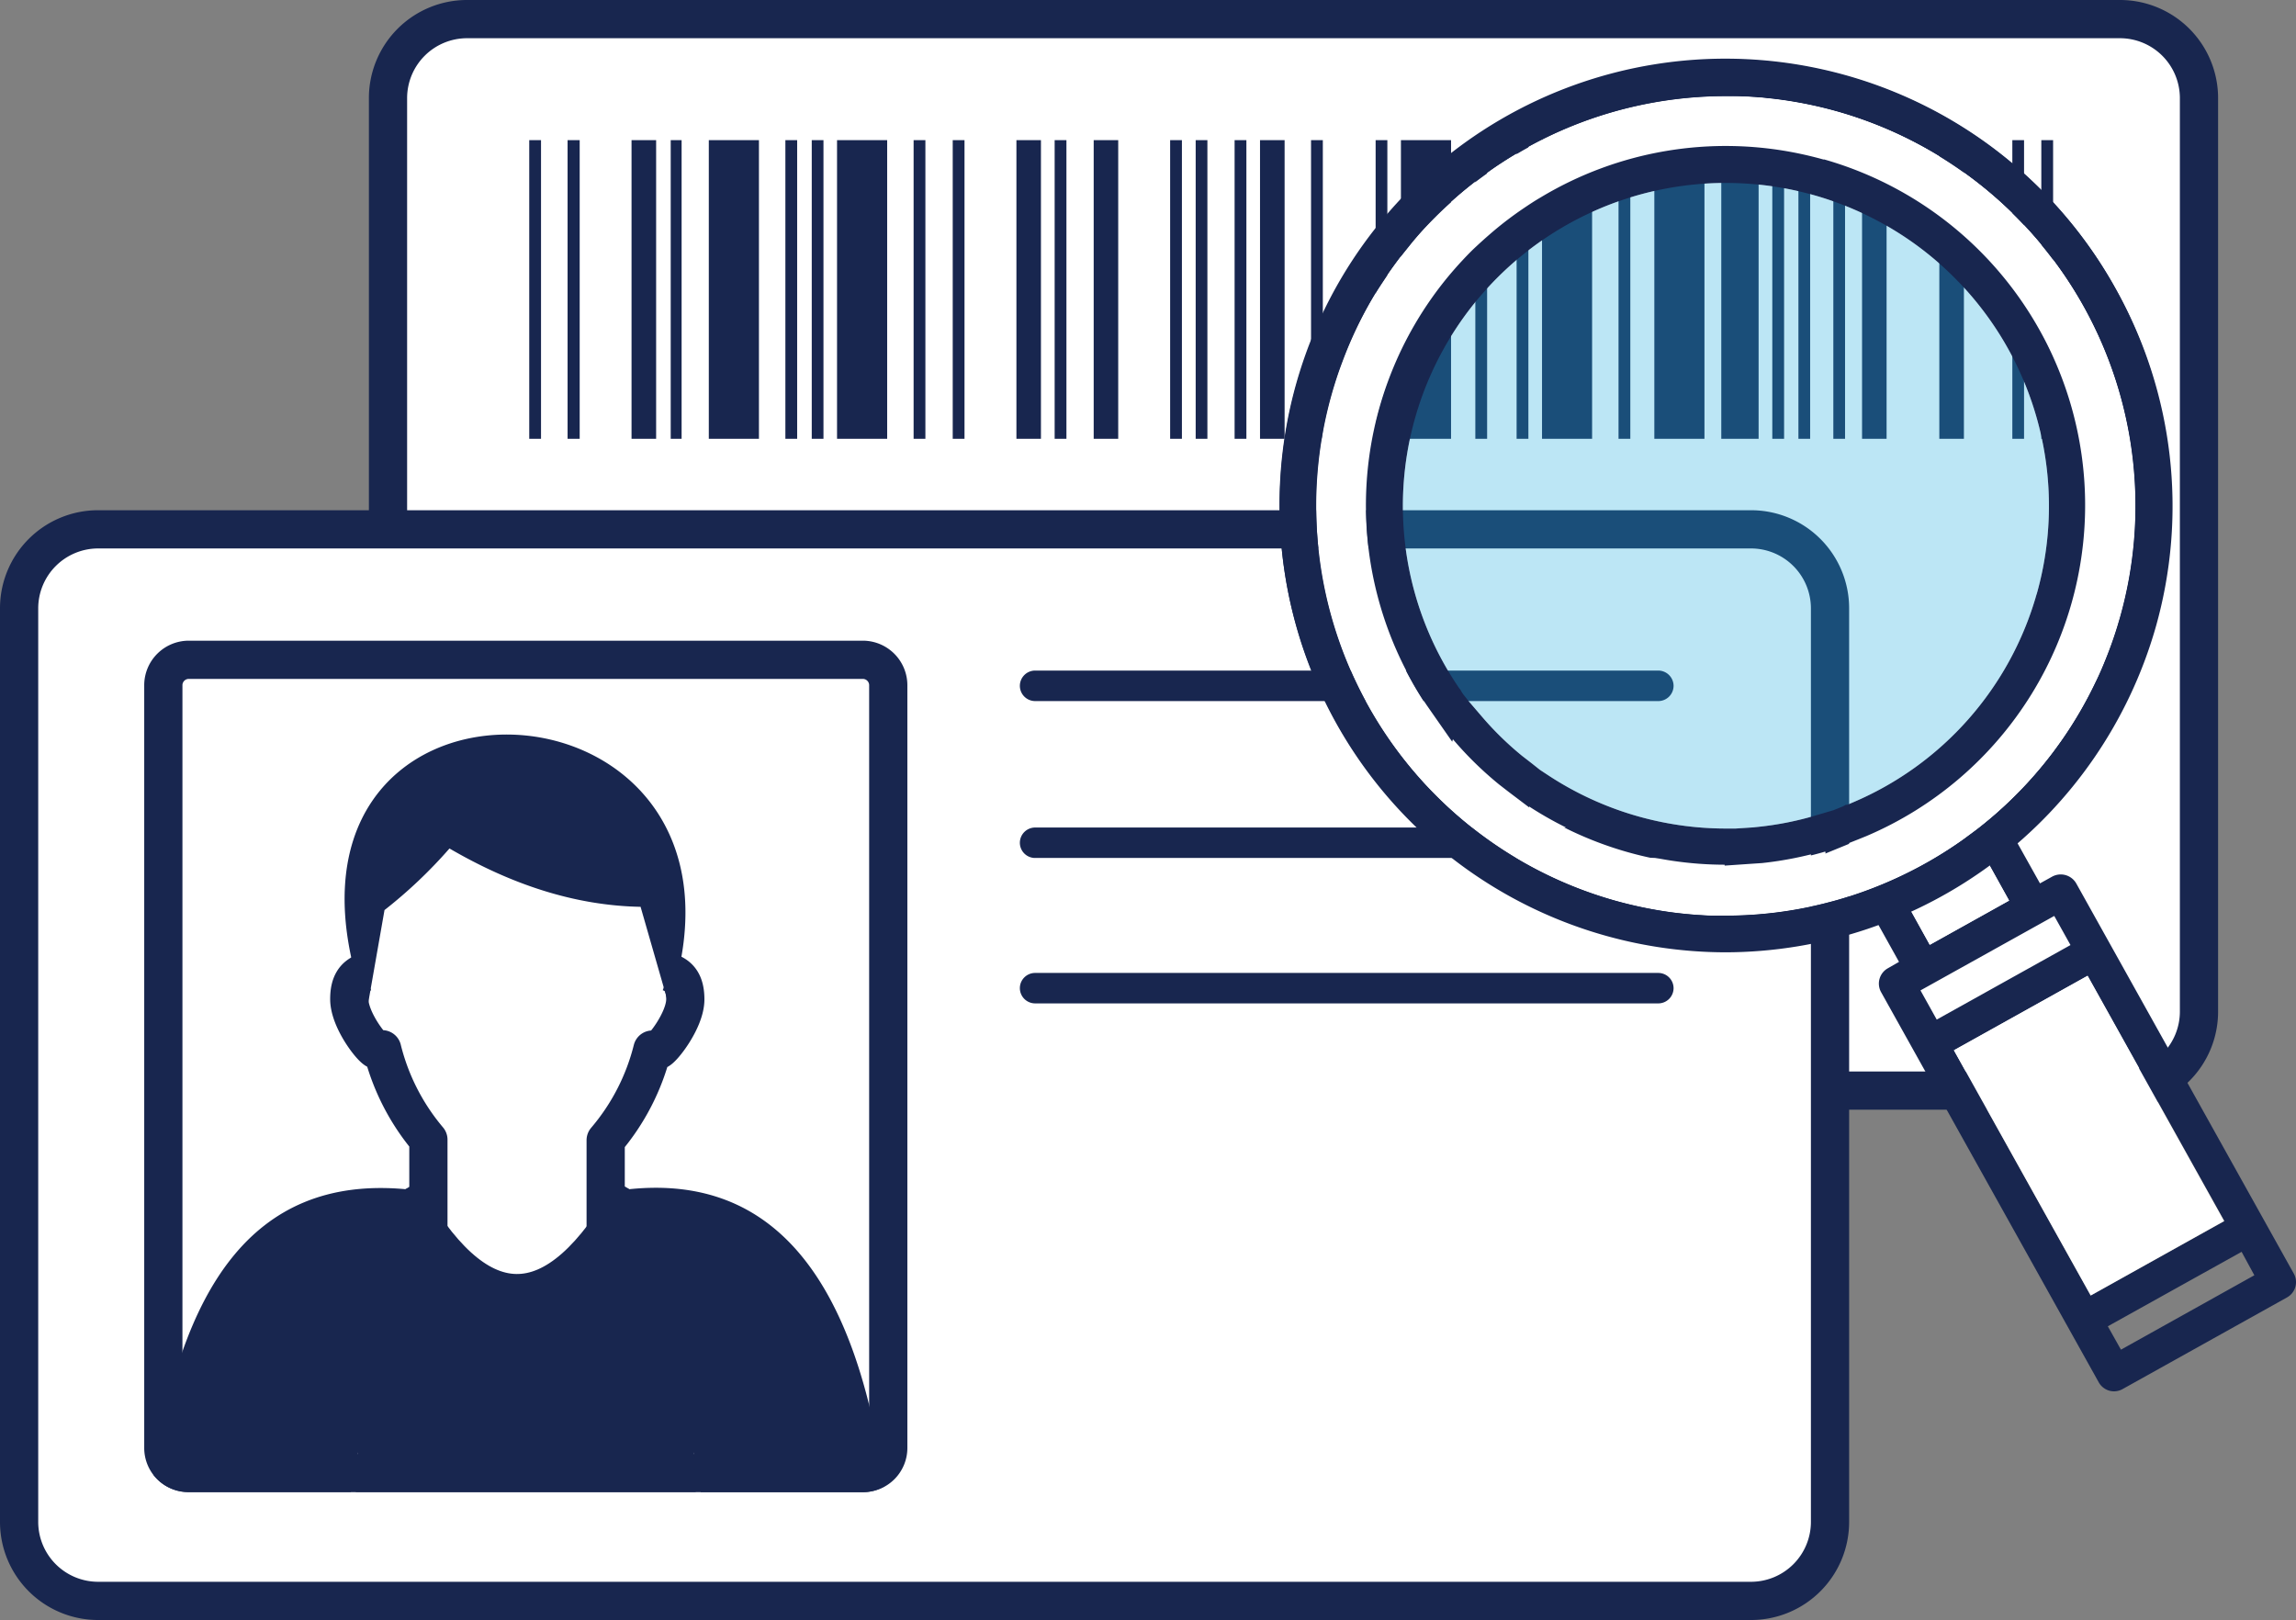 <svg xmlns="http://www.w3.org/2000/svg" width="360.43" height="254.32" viewBox="0 0 360.43 254.32"><rect x="0" y="0" width="360.43" height="254.32" fill="#808080" stroke="none"/><defs><style>.cls-1,.cls-4{fill:#fff;}.cls-2,.cls-3{fill:#18264f;}.cls-3,.cls-4,.cls-5,.cls-6{fill-rule:evenodd;}.cls-5,.cls-6{fill:none;stroke:#18264f;}.cls-5{stroke-miterlimit:10;stroke-width:5px;}.cls-6{stroke-linejoin:round;stroke-width:6px;}.cls-7{fill:#21abde;opacity:0.3;}</style></defs><g id="Layer_2" data-name="Layer 2"><g id="Layer_1-2" data-name="Layer 1"><rect class="cls-1" x="60.91" y="3" width="284.28" height="168.21" rx="12.38"/><path class="cls-2" d="M332.82,6a9.41,9.41,0,0,1,9.38,9.38V158.83a9.41,9.41,0,0,1-9.38,9.38H73.29a9.41,9.41,0,0,1-9.38-9.38V15.38A9.41,9.41,0,0,1,73.29,6H332.82m0-6H73.29A15.4,15.4,0,0,0,57.91,15.38V158.83a15.4,15.4,0,0,0,15.38,15.38H332.82a15.4,15.4,0,0,0,15.38-15.38V15.38A15.4,15.4,0,0,0,332.82,0Z"/><path class="cls-3" d="M103,68.89H99.14V22H103V68.89Zm-12,0H89.1V22H91V68.89Zm-6,0H83.08V22h1.85V68.89Zm40.14,0h-1.85V22h1.85V68.89Zm-6,0h-7.87V22h7.87V68.89Zm-12,0h-1.85V22H107V68.89Zm38.13,0h-1.85V22h1.85V68.89Zm-6,0h-7.87V22h7.87V68.89Zm-10,0h-1.84V22h1.84V68.89Zm38.14,0h-1.85V22h1.85V68.89Zm-4,0h-3.85V22h3.85V68.89Zm-12,0h-1.85V22h1.85V68.89Zm38.13,0h-1.84V22h1.84V68.89Zm-4,0h-1.85V22h1.85V68.89Zm-10,0h-3.85V22h3.85V68.89Zm32.12,0h-1.85V22h1.85V68.89Zm-6,0h-3.86V22h3.86V68.89Zm-6,0h-1.85V22h1.85V68.89Zm38.13,0H231.6V22h1.85V68.89Zm-6,0h-7.87V22h7.87V68.89Zm-10,0h-1.84V22h1.84V68.89Zm38.14,0h-1.85V22h1.85V68.89Zm-6,0h-7.86V22h7.86V68.89Zm-10,0h-1.85V22h1.85V68.89Zm40.14,0h-1.85V22h1.85V68.89Zm-4,0h-5.86V22h5.86V68.89Zm-8,0H259.7V22h7.87V68.89Zm28.09,0h-3.85V22h3.85V68.89Zm-6,0H287.8V22h1.84V68.89Zm-6,0h-1.84V22h1.84V68.89Zm38.14,0h-1.85V22h1.85V68.89Zm-4,0H315.9V22h1.84V68.89Zm-10,0h-3.86V22h3.86Z"/><rect class="cls-1" x="13.23" y="92" width="149.97" height="149.97"/><path class="cls-4" d="M15.38,251.32A12.4,12.4,0,0,1,3,238.94V95.47A12.4,12.4,0,0,1,15.38,83.09H274.9a12.4,12.4,0,0,1,12.38,12.38V238.94a12.4,12.4,0,0,1-12.38,12.38ZM29.57,103.58a3.93,3.93,0,0,0-3.93,3.93V227.33a3.93,3.93,0,0,0,3.93,3.92H135.51a3.93,3.93,0,0,0,3.93-3.92V107.51a3.93,3.93,0,0,0-3.93-3.93Z"/><path class="cls-2" d="M274.9,86.1a9.41,9.41,0,0,1,9.38,9.38V238.94a9.41,9.41,0,0,1-9.38,9.38H15.38A9.41,9.41,0,0,1,6,238.94V95.48a9.41,9.41,0,0,1,9.38-9.38H274.9M29.57,234.25H135.51a6.94,6.94,0,0,0,6.93-6.92V107.51a7,7,0,0,0-6.93-6.93H29.57a7,7,0,0,0-6.93,6.93V227.33a6.94,6.94,0,0,0,6.93,6.92M274.9,80.1H15.38A15.39,15.39,0,0,0,0,95.48V238.94a15.4,15.4,0,0,0,15.38,15.38H274.9a15.4,15.4,0,0,0,15.38-15.38V95.48A15.39,15.39,0,0,0,274.9,80.1ZM29.57,228.25a1,1,0,0,1-.93-.92V107.51a1,1,0,0,1,.93-.93H135.51a1,1,0,0,1,.93.93V227.33a1,1,0,0,1-.93.92Z"/><path class="cls-3" d="M162.49,129.91h97.83a2.4,2.4,0,0,1,2.4,2.39h0a2.4,2.4,0,0,1-2.4,2.39H162.49a2.39,2.39,0,0,1-2.39-2.39h0A2.4,2.4,0,0,1,162.49,129.91Z"/><path class="cls-3" d="M162.49,152.74h97.83a2.4,2.4,0,0,1,2.4,2.39h0a2.4,2.4,0,0,1-2.4,2.39H162.49a2.4,2.4,0,0,1-2.39-2.39h0A2.39,2.39,0,0,1,162.49,152.74Z"/><path class="cls-3" d="M162.49,105.27h97.83a2.41,2.41,0,0,1,2.4,2.4h0a2.4,2.4,0,0,1-2.4,2.39H162.49a2.4,2.4,0,0,1-2.39-2.39h0A2.4,2.4,0,0,1,162.49,105.27Z"/><path class="cls-3" d="M135.51,234.25H110L108.92,228l.3,6.22H55.85l.31-6.22-1.08,6.22H29.57a6.93,6.93,0,0,1-5.5-2.72c4.35-28.68,15.25-47,39.5-44.82,11.52,20.67,23.21,21.44,35.3,0,23-2.34,35.47,14.66,40,46.63A6.81,6.81,0,0,1,135.51,234.25Z"/><path class="cls-5" d="M98.86,186.71c-12.09,21.44-23.77,20.67-35.29,0"/><path class="cls-3" d="M105,157.81l-4.44-15.45c-10.28-.19-20.25-3.48-30-9.16a74.74,74.74,0,0,1-10.2,9.67l-2.77,15.79C35.83,99.32,123.58,102.71,105,157.81Z"/><path class="cls-6" d="M67.25,194.6V178.92A35,35,0,0,1,60,164.72a3.31,3.31,0,0,1-.83.12c-.6.06-4.34-4.64-4.34-8,0-2.5.9-3.56,2.23-4.14"/><path class="cls-6" d="M105.09,152.64c1.47.55,2.49,1.58,2.49,4.25,0,3.31-3.74,8-4.33,8a3.42,3.42,0,0,1-.84-.12A35,35,0,0,1,95.08,179v15.6"/><path class="cls-2" d="M360.08,199.93l-34.15-61.25a2.81,2.81,0,0,0-3.76-1.07l-1.93,1.07-3.63-6.49A70,70,0,1,0,294.77,145l3.34,6-1.74,1a2.76,2.76,0,0,0-1.07,3.76L329.46,217a2.79,2.79,0,0,0,1.66,1.32,2.74,2.74,0,0,0,2.1-.26L359,203.69A2.75,2.75,0,0,0,360.08,199.93ZM253.34,141.28A64.32,64.32,0,1,1,332.77,97,64.39,64.39,0,0,1,253.34,141.28Zm46.59,1.62a70.82,70.82,0,0,0,12.29-7.22l3.17,5.7-12.45,6.94Zm1.55,12.58,21-11.69,2.55,4.57-21,11.7Zm5.25,9.4,21-11.69,21.46,38.5L328.2,203.38Zm26.22,47-2.06-3.67,21-11.69,2,3.68Z"/><path class="cls-1" d="M315.39,141.38l-12.45,6.94-3-5.42a70.82,70.82,0,0,0,12.29-7.22Z"/><polygon class="cls-1" points="349.15 191.69 328.2 203.38 306.73 164.88 327.69 153.19 349.15 191.69"/><path class="cls-1" d="M288.5,17.54a65.65,65.65,0,0,0-8.8-1.85c-.73-.1-1.46-.19-2.19-.26h0c-.72-.08-1.45-.14-2.18-.19h0c-.73-.05-1.45-.09-2.18-.11s-1.45,0-2.18,0a64.47,64.47,0,0,0-35.3,10.57c-.71.47-1.42.95-2.11,1.45A64.28,64.28,0,0,0,223,36.51c-.58.64-1.14,1.29-1.69,2S220,40.1,219.37,41s-1.32,1.81-1.94,2.74c-.33.5-.66,1-1,1.52s-.74,1.2-1.1,1.82a63.09,63.09,0,0,0-4.58,9.63c-.32.84-.62,1.69-.91,2.56s-.55,1.74-.8,2.62a64.39,64.39,0,0,0,44.3,79.44,65.51,65.51,0,0,0,8.79,1.85c.73.1,1.46.19,2.19.26h0c.73.08,1.46.14,2.19.19s1.45.09,2.18.11,1.45,0,2.18,0a64,64,0,0,0,15.43-1.89c.74-.19,1.48-.38,2.22-.59a65.34,65.34,0,0,0,14.38-6.09q2.77-1.59,5.38-3.45c.69-.5,1.38-1,2.06-1.53s1.34-1.06,2-1.61,1.3-1.12,1.93-1.69a64,64,0,0,0,7.85-8.57c.52-.69,1-1.39,1.53-2.1a63.7,63.7,0,0,0,5.3-9.11c.58-1.2,1.12-2.43,1.62-3.68.17-.42.33-.84.49-1.26.48-1.26.92-2.55,1.32-3.86l.39-1.32A64.38,64.38,0,0,0,288.5,17.54Zm36.76,77.31a56,56,0,0,1-32.21,36.49l0,0-1.26.51h0L286.54,134l.11-.35a56.21,56.21,0,0,1-10,2v0l-1.95.13-3.92.27,0-.14a56.49,56.49,0,0,1-30.69-9.14l0,.14-3.2-2.42s0,0,0,0l-1.51-1.17a55.43,55.43,0,0,1-7.26-7.11l-.11.39-3.31-4.74s0,0,0,0l-.75-1.08,0,0a56.38,56.38,0,0,1,3.44-67.22q1.08-1.31,2.25-2.55c.52-.56,1-1.1,1.58-1.63,1.08-1.06,2.19-2.08,3.34-3a54.4,54.4,0,0,1,4.48-3.4c.93-.64,1.88-1.25,2.84-1.82a56.35,56.35,0,0,1,40.65-6.89c1.29.27,2.58.59,3.87.95A56.56,56.56,0,0,1,325.26,94.85Z"/><path class="cls-2" d="M332.1,45.3A70.08,70.08,0,0,0,271,9.32a70.38,70.38,0,0,0-67.44,50.94,70.09,70.09,0,0,0,67.38,89.24,70.38,70.38,0,0,0,67.44-50.94A69.65,69.65,0,0,0,332.1,45.3ZM332.78,97l-.39,1.32c-.4,1.31-.84,2.6-1.32,3.86-.16.42-.32.84-.49,1.26-.5,1.25-1,2.48-1.62,3.68a63.7,63.7,0,0,1-5.3,9.11c-.49.71-1,1.41-1.53,2.1a64,64,0,0,1-7.85,8.57c-.63.58-1.27,1.14-1.93,1.69s-1.31,1.09-2,1.61-1.37,1-2.06,1.53a63,63,0,0,1-5.38,3.45,65.34,65.34,0,0,1-14.38,6.09c-.73.21-1.47.4-2.22.59a64,64,0,0,1-15.43,1.89c-.73,0-1.45,0-2.18,0s-1.45-.06-2.18-.11-1.46-.11-2.19-.19h0c-.73-.07-1.46-.16-2.19-.26a65.51,65.51,0,0,1-8.79-1.85,64.39,64.39,0,0,1-44.3-79.44c.25-.88.52-1.76.8-2.62s.59-1.72.91-2.56A63.09,63.09,0,0,1,215.34,47c.36-.61.73-1.22,1.1-1.82s.66-1,1-1.52c.62-.93,1.27-1.85,1.94-2.74s1.28-1.67,1.95-2.48c.55-.66,1.11-1.32,1.69-2a64.28,64.28,0,0,1,10.53-9.4c.69-.5,1.4-1,2.11-1.45A64.47,64.47,0,0,1,271,15.09c.73,0,1.45,0,2.18,0s1.45.06,2.18.11h0c.73,0,1.46.11,2.18.19h0c.73.07,1.46.16,2.19.26a65.65,65.65,0,0,1,8.8,1.85A64.38,64.38,0,0,1,332.78,97ZM286.36,25.07c-1.29-.36-2.58-.68-3.87-.95A56.33,56.33,0,0,0,241.84,31c-1,.58-1.91,1.19-2.84,1.82q-2.33,1.59-4.48,3.4-1.72,1.46-3.34,3c-.54.53-1.06,1.07-1.58,1.63-.77.82-1.52,1.68-2.25,2.55a56.38,56.38,0,0,0-3.44,67.22l0,0,.75,1.08s0,0,0,0l3.31,4.74.11-.39a55.43,55.43,0,0,0,7.26,7.11l1.51,1.17s0,0,0,0l3.2,2.42,0-.14a56.49,56.49,0,0,0,30.69,9.14l0,.14,3.92-.27,1.95-.13v0a56.21,56.21,0,0,0,10-2l-.11.35,5.19-2.06h0l1.26-.51,0,0a56.45,56.45,0,0,0-6.69-106.27Zm33.35,68.2A50.42,50.42,0,0,1,290.79,126l-.79.34-.24,0-.44.24-.33.14-1.16.47-2.82.83a49.57,49.57,0,0,1-8.95,1.78l-.85.09-.91.06-1.84.12h-1.63a50.83,50.83,0,0,1-27.56-8.21l-1.52-1-1.26-1-.09-.07-1.46-1.13a49.41,49.41,0,0,1-6.46-6.34l-1.93-2.25L229.7,109l-.19-.28-.28-.49-.12-.12-.4-.6a50.71,50.71,0,1,1,91-14.2Zm-33.35-68.2c-1.29-.36-2.58-.68-3.87-.95A56.33,56.33,0,0,0,241.84,31c-1,.58-1.91,1.19-2.84,1.82q-2.33,1.59-4.48,3.4-1.72,1.46-3.34,3c-.54.53-1.06,1.07-1.58,1.63-.77.82-1.52,1.68-2.25,2.55a56.38,56.38,0,0,0-3.44,67.22l0,0,.75,1.08s0,0,0,0l3.31,4.74.11-.39a55.43,55.43,0,0,0,7.26,7.11l1.51,1.17s0,0,0,0l3.2,2.42,0-.14a56.49,56.49,0,0,0,30.69,9.14l0,.14,3.92-.27,1.95-.13v0a56.21,56.21,0,0,0,10-2l-.11.35,5.19-2.06h0l1.26-.51,0,0a56.45,56.45,0,0,0-6.69-106.27Zm33.35,68.2A50.42,50.42,0,0,1,290.79,126l-.79.34-.24,0-.44.24-.33.14-1.16.47-2.82.83a49.57,49.57,0,0,1-8.95,1.78l-.85.09-.91.06-1.84.12h-1.63a50.83,50.83,0,0,1-27.56-8.21l-1.52-1-1.26-1-.09-.07-1.46-1.13a49.41,49.41,0,0,1-6.46-6.34l-1.93-2.25L229.7,109l-.19-.28-.28-.49-.12-.12-.4-.6a50.71,50.71,0,1,1,91-14.2Zm-33.35-68.2c-1.29-.36-2.58-.68-3.87-.95A56.33,56.33,0,0,0,241.84,31c-1,.58-1.91,1.19-2.84,1.82q-2.33,1.59-4.48,3.4-1.72,1.46-3.34,3c-.54.53-1.06,1.07-1.58,1.63-.77.82-1.52,1.68-2.25,2.55a56.38,56.38,0,0,0-3.44,67.22l0,0,.75,1.08s0,0,0,0l3.31,4.74.11-.39a55.43,55.43,0,0,0,7.26,7.11l1.51,1.17s0,0,0,0l3.2,2.42,0-.14a56.49,56.49,0,0,0,30.69,9.14l0,.14,3.92-.27,1.95-.13v0a56.21,56.21,0,0,0,10-2l-.11.35,5.19-2.06h0l1.26-.51,0,0a56.45,56.45,0,0,0-6.69-106.27Zm33.35,68.2A50.42,50.42,0,0,1,290.79,126l-.79.34-.24,0-.44.24-.33.14-1.16.47-2.82.83a49.57,49.57,0,0,1-8.95,1.78l-.85.09-.91.06-1.84.12h-1.63a50.83,50.83,0,0,1-27.56-8.21l-1.52-1-1.26-1-.09-.07-1.46-1.13a49.41,49.41,0,0,1-6.46-6.34l-1.93-2.25L229.7,109l-.19-.28-.28-.49-.12-.12-.4-.6a50.71,50.71,0,1,1,91-14.2Z"/><path class="cls-7" d="M319.71,93.27A50.42,50.42,0,0,1,290.79,126l-.79.34-.24,0-.44.24-.33.14-1.16.47-2.82.83a49.57,49.57,0,0,1-8.95,1.78l-.85.09-.91.06-1.84.12h-1.63a50.83,50.83,0,0,1-27.56-8.21l-1.52-1-1.26-1-.09-.07-1.46-1.13a49.41,49.41,0,0,1-6.46-6.34l-1.93-2.25L229.7,109l-.19-.28-.28-.49-.12-.12-.4-.6a50.71,50.71,0,1,1,91-14.2Z"/></g></g></svg>